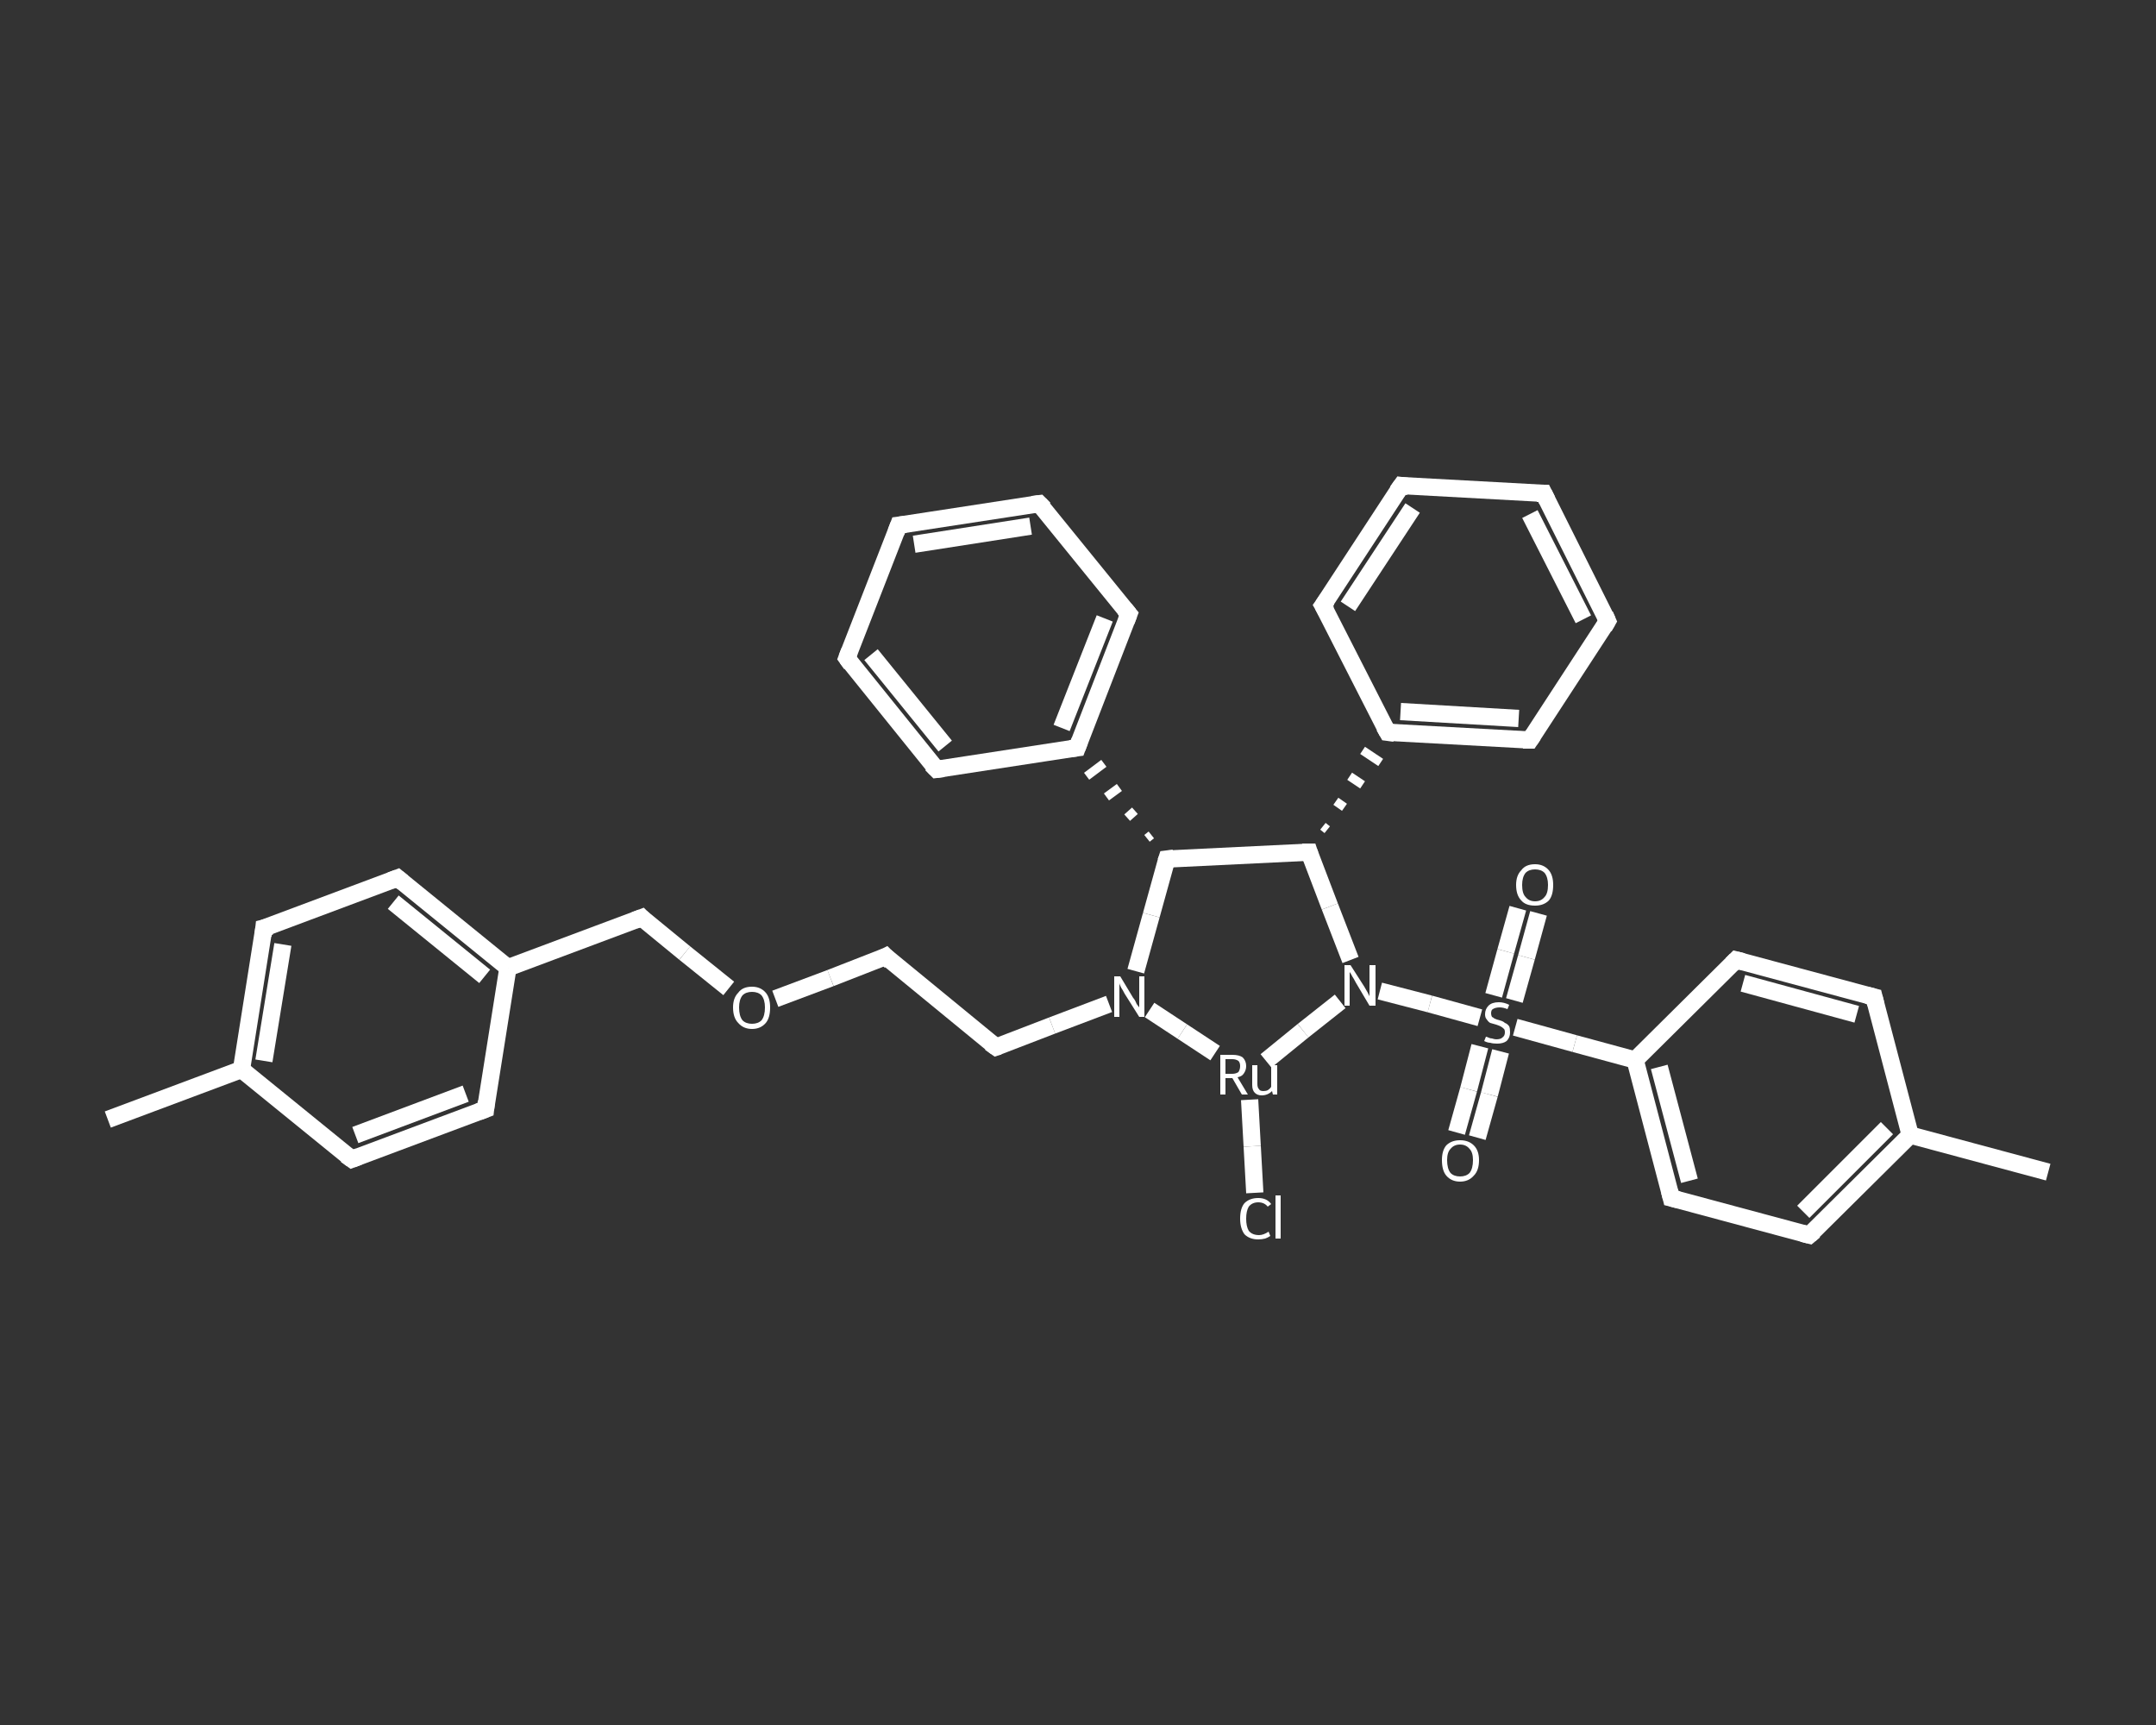 <?xml version='1.0' encoding='iso-8859-1'?>
<svg version='1.1' baseProfile='full'
              xmlns='http://www.w3.org/2000/svg'
                      xmlns:rdkit='http://www.rdkit.org/xml'
                      xmlns:xlink='http://www.w3.org/1999/xlink'
                  xml:space='preserve'
width='250px' height='200px' viewBox='0 0 250 200'>
<rect x="0" y="0" width="250" height="200" fill="#333333" stroke="none"/>
<!-- END OF HEADER -->
<rect style='opacity:1.0;fill:transparent;stroke:none' width='250.0' height='200.0' x='0.0' y='0.0'> </rect>
<path class='bond-0 atom-0 atom-1' d='M 12.5,129.8 L 28.0,124.0' style='fill:none;fill-rule:evenodd;stroke:#FFFFFF;stroke-width:2.0px;stroke-linecap:butt;stroke-linejoin:miter;stroke-opacity:1' />
<path class='bond-1 atom-1 atom-2' d='M 28.0,124.0 L 30.6,107.6' style='fill:none;fill-rule:evenodd;stroke:#FFFFFF;stroke-width:2.0px;stroke-linecap:butt;stroke-linejoin:miter;stroke-opacity:1' />
<path class='bond-1 atom-1 atom-2' d='M 30.6,123.0 L 32.8,109.5' style='fill:none;fill-rule:evenodd;stroke:#FFFFFF;stroke-width:2.0px;stroke-linecap:butt;stroke-linejoin:miter;stroke-opacity:1' />
<path class='bond-2 atom-2 atom-3' d='M 30.6,107.6 L 46.1,101.8' style='fill:none;fill-rule:evenodd;stroke:#FFFFFF;stroke-width:2.0px;stroke-linecap:butt;stroke-linejoin:miter;stroke-opacity:1' />
<path class='bond-3 atom-3 atom-4' d='M 46.1,101.8 L 58.9,112.2' style='fill:none;fill-rule:evenodd;stroke:#FFFFFF;stroke-width:2.0px;stroke-linecap:butt;stroke-linejoin:miter;stroke-opacity:1' />
<path class='bond-3 atom-3 atom-4' d='M 45.6,104.6 L 56.2,113.2' style='fill:none;fill-rule:evenodd;stroke:#FFFFFF;stroke-width:2.0px;stroke-linecap:butt;stroke-linejoin:miter;stroke-opacity:1' />
<path class='bond-4 atom-4 atom-5' d='M 58.9,112.2 L 74.4,106.4' style='fill:none;fill-rule:evenodd;stroke:#FFFFFF;stroke-width:2.0px;stroke-linecap:butt;stroke-linejoin:miter;stroke-opacity:1' />
<path class='bond-5 atom-5 atom-6' d='M 74.4,106.4 L 79.4,110.5' style='fill:none;fill-rule:evenodd;stroke:#FFFFFF;stroke-width:2.0px;stroke-linecap:butt;stroke-linejoin:miter;stroke-opacity:1' />
<path class='bond-5 atom-5 atom-6' d='M 79.4,110.5 L 84.5,114.6' style='fill:none;fill-rule:evenodd;stroke:#FFFFFF;stroke-width:2.0px;stroke-linecap:butt;stroke-linejoin:miter;stroke-opacity:1' />
<path class='bond-6 atom-6 atom-7' d='M 89.9,115.8 L 96.3,113.4' style='fill:none;fill-rule:evenodd;stroke:#FFFFFF;stroke-width:2.0px;stroke-linecap:butt;stroke-linejoin:miter;stroke-opacity:1' />
<path class='bond-6 atom-6 atom-7' d='M 96.3,113.4 L 102.7,110.9' style='fill:none;fill-rule:evenodd;stroke:#FFFFFF;stroke-width:2.0px;stroke-linecap:butt;stroke-linejoin:miter;stroke-opacity:1' />
<path class='bond-7 atom-7 atom-8' d='M 102.7,110.9 L 115.5,121.4' style='fill:none;fill-rule:evenodd;stroke:#FFFFFF;stroke-width:2.0px;stroke-linecap:butt;stroke-linejoin:miter;stroke-opacity:1' />
<path class='bond-8 atom-8 atom-9' d='M 115.5,121.4 L 122.0,118.9' style='fill:none;fill-rule:evenodd;stroke:#FFFFFF;stroke-width:2.0px;stroke-linecap:butt;stroke-linejoin:miter;stroke-opacity:1' />
<path class='bond-8 atom-8 atom-9' d='M 122.0,118.9 L 128.6,116.4' style='fill:none;fill-rule:evenodd;stroke:#FFFFFF;stroke-width:2.0px;stroke-linecap:butt;stroke-linejoin:miter;stroke-opacity:1' />
<path class='bond-9 atom-9 atom-10' d='M 131.7,112.6 L 133.5,106.1' style='fill:none;fill-rule:evenodd;stroke:#FFFFFF;stroke-width:2.0px;stroke-linecap:butt;stroke-linejoin:miter;stroke-opacity:1' />
<path class='bond-9 atom-9 atom-10' d='M 133.5,106.1 L 135.3,99.6' style='fill:none;fill-rule:evenodd;stroke:#FFFFFF;stroke-width:2.0px;stroke-linecap:butt;stroke-linejoin:miter;stroke-opacity:1' />
<path class='bond-10 atom-10 atom-11' d='M 133.5,96.8 L 133.0,97.2' style='fill:none;fill-rule:evenodd;stroke:#FFFFFF;stroke-width:1.0px;stroke-linecap:butt;stroke-linejoin:miter;stroke-opacity:1' />
<path class='bond-10 atom-10 atom-11' d='M 131.6,94.0 L 130.7,94.8' style='fill:none;fill-rule:evenodd;stroke:#FFFFFF;stroke-width:1.0px;stroke-linecap:butt;stroke-linejoin:miter;stroke-opacity:1' />
<path class='bond-10 atom-10 atom-11' d='M 129.8,91.3 L 128.3,92.4' style='fill:none;fill-rule:evenodd;stroke:#FFFFFF;stroke-width:1.0px;stroke-linecap:butt;stroke-linejoin:miter;stroke-opacity:1' />
<path class='bond-10 atom-10 atom-11' d='M 128.0,88.5 L 126.0,90.0' style='fill:none;fill-rule:evenodd;stroke:#FFFFFF;stroke-width:1.0px;stroke-linecap:butt;stroke-linejoin:miter;stroke-opacity:1' />
<path class='bond-11 atom-11 atom-12' d='M 124.9,86.7 L 130.9,71.2' style='fill:none;fill-rule:evenodd;stroke:#FFFFFF;stroke-width:2.0px;stroke-linecap:butt;stroke-linejoin:miter;stroke-opacity:1' />
<path class='bond-11 atom-11 atom-12' d='M 123.1,84.4 L 128.1,71.7' style='fill:none;fill-rule:evenodd;stroke:#FFFFFF;stroke-width:2.0px;stroke-linecap:butt;stroke-linejoin:miter;stroke-opacity:1' />
<path class='bond-12 atom-12 atom-13' d='M 130.9,71.2 L 120.5,58.4' style='fill:none;fill-rule:evenodd;stroke:#FFFFFF;stroke-width:2.0px;stroke-linecap:butt;stroke-linejoin:miter;stroke-opacity:1' />
<path class='bond-13 atom-13 atom-14' d='M 120.5,58.4 L 104.2,60.9' style='fill:none;fill-rule:evenodd;stroke:#FFFFFF;stroke-width:2.0px;stroke-linecap:butt;stroke-linejoin:miter;stroke-opacity:1' />
<path class='bond-13 atom-13 atom-14' d='M 119.5,61.0 L 106.0,63.1' style='fill:none;fill-rule:evenodd;stroke:#FFFFFF;stroke-width:2.0px;stroke-linecap:butt;stroke-linejoin:miter;stroke-opacity:1' />
<path class='bond-14 atom-14 atom-15' d='M 104.2,60.9 L 98.2,76.3' style='fill:none;fill-rule:evenodd;stroke:#FFFFFF;stroke-width:2.0px;stroke-linecap:butt;stroke-linejoin:miter;stroke-opacity:1' />
<path class='bond-15 atom-15 atom-16' d='M 98.2,76.3 L 108.6,89.2' style='fill:none;fill-rule:evenodd;stroke:#FFFFFF;stroke-width:2.0px;stroke-linecap:butt;stroke-linejoin:miter;stroke-opacity:1' />
<path class='bond-15 atom-15 atom-16' d='M 101.0,75.9 L 109.6,86.5' style='fill:none;fill-rule:evenodd;stroke:#FFFFFF;stroke-width:2.0px;stroke-linecap:butt;stroke-linejoin:miter;stroke-opacity:1' />
<path class='bond-16 atom-10 atom-17' d='M 135.3,99.6 L 151.8,98.8' style='fill:none;fill-rule:evenodd;stroke:#FFFFFF;stroke-width:2.0px;stroke-linecap:butt;stroke-linejoin:miter;stroke-opacity:1' />
<path class='bond-17 atom-17 atom-18' d='M 153.9,96.2 L 153.4,95.8' style='fill:none;fill-rule:evenodd;stroke:#FFFFFF;stroke-width:1.0px;stroke-linecap:butt;stroke-linejoin:miter;stroke-opacity:1' />
<path class='bond-17 atom-17 atom-18' d='M 155.9,93.6 L 154.9,92.9' style='fill:none;fill-rule:evenodd;stroke:#FFFFFF;stroke-width:1.0px;stroke-linecap:butt;stroke-linejoin:miter;stroke-opacity:1' />
<path class='bond-17 atom-17 atom-18' d='M 158.0,91.0 L 156.5,90.0' style='fill:none;fill-rule:evenodd;stroke:#FFFFFF;stroke-width:1.0px;stroke-linecap:butt;stroke-linejoin:miter;stroke-opacity:1' />
<path class='bond-17 atom-17 atom-18' d='M 160.1,88.4 L 158.0,87.0' style='fill:none;fill-rule:evenodd;stroke:#FFFFFF;stroke-width:1.0px;stroke-linecap:butt;stroke-linejoin:miter;stroke-opacity:1' />
<path class='bond-18 atom-18 atom-19' d='M 160.9,84.9 L 177.4,85.8' style='fill:none;fill-rule:evenodd;stroke:#FFFFFF;stroke-width:2.0px;stroke-linecap:butt;stroke-linejoin:miter;stroke-opacity:1' />
<path class='bond-18 atom-18 atom-19' d='M 162.4,82.5 L 176.1,83.3' style='fill:none;fill-rule:evenodd;stroke:#FFFFFF;stroke-width:2.0px;stroke-linecap:butt;stroke-linejoin:miter;stroke-opacity:1' />
<path class='bond-19 atom-19 atom-20' d='M 177.4,85.8 L 186.4,72.0' style='fill:none;fill-rule:evenodd;stroke:#FFFFFF;stroke-width:2.0px;stroke-linecap:butt;stroke-linejoin:miter;stroke-opacity:1' />
<path class='bond-20 atom-20 atom-21' d='M 186.4,72.0 L 179.0,57.2' style='fill:none;fill-rule:evenodd;stroke:#FFFFFF;stroke-width:2.0px;stroke-linecap:butt;stroke-linejoin:miter;stroke-opacity:1' />
<path class='bond-20 atom-20 atom-21' d='M 183.6,71.8 L 177.4,59.6' style='fill:none;fill-rule:evenodd;stroke:#FFFFFF;stroke-width:2.0px;stroke-linecap:butt;stroke-linejoin:miter;stroke-opacity:1' />
<path class='bond-21 atom-21 atom-22' d='M 179.0,57.2 L 162.5,56.3' style='fill:none;fill-rule:evenodd;stroke:#FFFFFF;stroke-width:2.0px;stroke-linecap:butt;stroke-linejoin:miter;stroke-opacity:1' />
<path class='bond-22 atom-22 atom-23' d='M 162.5,56.3 L 153.4,70.2' style='fill:none;fill-rule:evenodd;stroke:#FFFFFF;stroke-width:2.0px;stroke-linecap:butt;stroke-linejoin:miter;stroke-opacity:1' />
<path class='bond-22 atom-22 atom-23' d='M 163.8,58.9 L 156.3,70.3' style='fill:none;fill-rule:evenodd;stroke:#FFFFFF;stroke-width:2.0px;stroke-linecap:butt;stroke-linejoin:miter;stroke-opacity:1' />
<path class='bond-23 atom-17 atom-24' d='M 151.8,98.8 L 154.2,105.1' style='fill:none;fill-rule:evenodd;stroke:#FFFFFF;stroke-width:2.0px;stroke-linecap:butt;stroke-linejoin:miter;stroke-opacity:1' />
<path class='bond-23 atom-17 atom-24' d='M 154.2,105.1 L 156.6,111.3' style='fill:none;fill-rule:evenodd;stroke:#FFFFFF;stroke-width:2.0px;stroke-linecap:butt;stroke-linejoin:miter;stroke-opacity:1' />
<path class='bond-24 atom-24 atom-25' d='M 160.0,114.9 L 165.8,116.4' style='fill:none;fill-rule:evenodd;stroke:#FFFFFF;stroke-width:2.0px;stroke-linecap:butt;stroke-linejoin:miter;stroke-opacity:1' />
<path class='bond-24 atom-24 atom-25' d='M 165.8,116.4 L 171.6,118.0' style='fill:none;fill-rule:evenodd;stroke:#FFFFFF;stroke-width:2.0px;stroke-linecap:butt;stroke-linejoin:miter;stroke-opacity:1' />
<path class='bond-25 atom-25 atom-26' d='M 175.6,116.0 L 177.0,111.0' style='fill:none;fill-rule:evenodd;stroke:#FFFFFF;stroke-width:2.0px;stroke-linecap:butt;stroke-linejoin:miter;stroke-opacity:1' />
<path class='bond-25 atom-25 atom-26' d='M 177.0,111.0 L 178.4,105.9' style='fill:none;fill-rule:evenodd;stroke:#FFFFFF;stroke-width:2.0px;stroke-linecap:butt;stroke-linejoin:miter;stroke-opacity:1' />
<path class='bond-25 atom-25 atom-26' d='M 173.2,115.4 L 174.6,110.3' style='fill:none;fill-rule:evenodd;stroke:#FFFFFF;stroke-width:2.0px;stroke-linecap:butt;stroke-linejoin:miter;stroke-opacity:1' />
<path class='bond-25 atom-25 atom-26' d='M 174.6,110.3 L 176.0,105.3' style='fill:none;fill-rule:evenodd;stroke:#FFFFFF;stroke-width:2.0px;stroke-linecap:butt;stroke-linejoin:miter;stroke-opacity:1' />
<path class='bond-26 atom-25 atom-27' d='M 171.6,121.3 L 170.3,126.3' style='fill:none;fill-rule:evenodd;stroke:#FFFFFF;stroke-width:2.0px;stroke-linecap:butt;stroke-linejoin:miter;stroke-opacity:1' />
<path class='bond-26 atom-25 atom-27' d='M 170.3,126.3 L 168.9,131.3' style='fill:none;fill-rule:evenodd;stroke:#FFFFFF;stroke-width:2.0px;stroke-linecap:butt;stroke-linejoin:miter;stroke-opacity:1' />
<path class='bond-26 atom-25 atom-27' d='M 174.0,121.9 L 172.7,126.9' style='fill:none;fill-rule:evenodd;stroke:#FFFFFF;stroke-width:2.0px;stroke-linecap:butt;stroke-linejoin:miter;stroke-opacity:1' />
<path class='bond-26 atom-25 atom-27' d='M 172.7,126.9 L 171.3,131.9' style='fill:none;fill-rule:evenodd;stroke:#FFFFFF;stroke-width:2.0px;stroke-linecap:butt;stroke-linejoin:miter;stroke-opacity:1' />
<path class='bond-27 atom-25 atom-28' d='M 175.7,119.1 L 182.6,121.0' style='fill:none;fill-rule:evenodd;stroke:#FFFFFF;stroke-width:2.0px;stroke-linecap:butt;stroke-linejoin:miter;stroke-opacity:1' />
<path class='bond-27 atom-25 atom-28' d='M 182.6,121.0 L 189.6,122.9' style='fill:none;fill-rule:evenodd;stroke:#FFFFFF;stroke-width:2.0px;stroke-linecap:butt;stroke-linejoin:miter;stroke-opacity:1' />
<path class='bond-28 atom-28 atom-29' d='M 189.6,122.9 L 193.8,138.9' style='fill:none;fill-rule:evenodd;stroke:#FFFFFF;stroke-width:2.0px;stroke-linecap:butt;stroke-linejoin:miter;stroke-opacity:1' />
<path class='bond-28 atom-28 atom-29' d='M 192.4,123.7 L 195.9,136.9' style='fill:none;fill-rule:evenodd;stroke:#FFFFFF;stroke-width:2.0px;stroke-linecap:butt;stroke-linejoin:miter;stroke-opacity:1' />
<path class='bond-29 atom-29 atom-30' d='M 193.8,138.9 L 209.8,143.2' style='fill:none;fill-rule:evenodd;stroke:#FFFFFF;stroke-width:2.0px;stroke-linecap:butt;stroke-linejoin:miter;stroke-opacity:1' />
<path class='bond-30 atom-30 atom-31' d='M 209.8,143.2 L 221.5,131.6' style='fill:none;fill-rule:evenodd;stroke:#FFFFFF;stroke-width:2.0px;stroke-linecap:butt;stroke-linejoin:miter;stroke-opacity:1' />
<path class='bond-30 atom-30 atom-31' d='M 209.1,140.5 L 218.8,130.8' style='fill:none;fill-rule:evenodd;stroke:#FFFFFF;stroke-width:2.0px;stroke-linecap:butt;stroke-linejoin:miter;stroke-opacity:1' />
<path class='bond-31 atom-31 atom-32' d='M 221.5,131.6 L 237.5,135.9' style='fill:none;fill-rule:evenodd;stroke:#FFFFFF;stroke-width:2.0px;stroke-linecap:butt;stroke-linejoin:miter;stroke-opacity:1' />
<path class='bond-32 atom-31 atom-33' d='M 221.5,131.6 L 217.3,115.6' style='fill:none;fill-rule:evenodd;stroke:#FFFFFF;stroke-width:2.0px;stroke-linecap:butt;stroke-linejoin:miter;stroke-opacity:1' />
<path class='bond-33 atom-33 atom-34' d='M 217.3,115.6 L 201.3,111.3' style='fill:none;fill-rule:evenodd;stroke:#FFFFFF;stroke-width:2.0px;stroke-linecap:butt;stroke-linejoin:miter;stroke-opacity:1' />
<path class='bond-33 atom-33 atom-34' d='M 215.3,117.6 L 202.1,114.0' style='fill:none;fill-rule:evenodd;stroke:#FFFFFF;stroke-width:2.0px;stroke-linecap:butt;stroke-linejoin:miter;stroke-opacity:1' />
<path class='bond-34 atom-24 atom-35' d='M 155.4,116.1 L 151.1,119.5' style='fill:none;fill-rule:evenodd;stroke:#FFFFFF;stroke-width:2.0px;stroke-linecap:butt;stroke-linejoin:miter;stroke-opacity:1' />
<path class='bond-34 atom-24 atom-35' d='M 151.1,119.5 L 146.8,123.0' style='fill:none;fill-rule:evenodd;stroke:#FFFFFF;stroke-width:2.0px;stroke-linecap:butt;stroke-linejoin:miter;stroke-opacity:1' />
<path class='bond-35 atom-35 atom-36' d='M 144.9,127.5 L 145.2,132.9' style='fill:none;fill-rule:evenodd;stroke:#FFFFFF;stroke-width:2.0px;stroke-linecap:butt;stroke-linejoin:miter;stroke-opacity:1' />
<path class='bond-35 atom-35 atom-36' d='M 145.2,132.9 L 145.5,138.3' style='fill:none;fill-rule:evenodd;stroke:#FFFFFF;stroke-width:2.0px;stroke-linecap:butt;stroke-linejoin:miter;stroke-opacity:1' />
<path class='bond-36 atom-4 atom-37' d='M 58.9,112.2 L 56.3,128.6' style='fill:none;fill-rule:evenodd;stroke:#FFFFFF;stroke-width:2.0px;stroke-linecap:butt;stroke-linejoin:miter;stroke-opacity:1' />
<path class='bond-37 atom-37 atom-38' d='M 56.3,128.6 L 40.8,134.4' style='fill:none;fill-rule:evenodd;stroke:#FFFFFF;stroke-width:2.0px;stroke-linecap:butt;stroke-linejoin:miter;stroke-opacity:1' />
<path class='bond-37 atom-37 atom-38' d='M 54.0,126.8 L 41.2,131.6' style='fill:none;fill-rule:evenodd;stroke:#FFFFFF;stroke-width:2.0px;stroke-linecap:butt;stroke-linejoin:miter;stroke-opacity:1' />
<path class='bond-38 atom-38 atom-1' d='M 40.8,134.4 L 28.0,124.0' style='fill:none;fill-rule:evenodd;stroke:#FFFFFF;stroke-width:2.0px;stroke-linecap:butt;stroke-linejoin:miter;stroke-opacity:1' />
<path class='bond-39 atom-35 atom-9' d='M 140.9,122.1 L 137.1,119.6' style='fill:none;fill-rule:evenodd;stroke:#FFFFFF;stroke-width:2.0px;stroke-linecap:butt;stroke-linejoin:miter;stroke-opacity:1' />
<path class='bond-39 atom-35 atom-9' d='M 137.1,119.6 L 133.3,117.1' style='fill:none;fill-rule:evenodd;stroke:#FFFFFF;stroke-width:2.0px;stroke-linecap:butt;stroke-linejoin:miter;stroke-opacity:1' />
<path class='bond-40 atom-16 atom-11' d='M 108.6,89.2 L 124.9,86.7' style='fill:none;fill-rule:evenodd;stroke:#FFFFFF;stroke-width:2.0px;stroke-linecap:butt;stroke-linejoin:miter;stroke-opacity:1' />
<path class='bond-41 atom-23 atom-18' d='M 153.4,70.2 L 160.9,84.9' style='fill:none;fill-rule:evenodd;stroke:#FFFFFF;stroke-width:2.0px;stroke-linecap:butt;stroke-linejoin:miter;stroke-opacity:1' />
<path class='bond-42 atom-34 atom-28' d='M 201.3,111.3 L 189.6,122.9' style='fill:none;fill-rule:evenodd;stroke:#FFFFFF;stroke-width:2.0px;stroke-linecap:butt;stroke-linejoin:miter;stroke-opacity:1' />
<path d='M 30.5,108.5 L 30.6,107.6 L 31.4,107.4' style='fill:none;stroke:#FFFFFF;stroke-width:2.0px;stroke-linecap:butt;stroke-linejoin:miter;stroke-opacity:1;' />
<path d='M 45.3,102.1 L 46.1,101.8 L 46.7,102.3' style='fill:none;stroke:#FFFFFF;stroke-width:2.0px;stroke-linecap:butt;stroke-linejoin:miter;stroke-opacity:1;' />
<path d='M 73.6,106.7 L 74.4,106.4 L 74.6,106.6' style='fill:none;stroke:#FFFFFF;stroke-width:2.0px;stroke-linecap:butt;stroke-linejoin:miter;stroke-opacity:1;' />
<path d='M 102.3,111.1 L 102.7,110.9 L 103.3,111.5' style='fill:none;stroke:#FFFFFF;stroke-width:2.0px;stroke-linecap:butt;stroke-linejoin:miter;stroke-opacity:1;' />
<path d='M 114.8,120.9 L 115.5,121.4 L 115.8,121.3' style='fill:none;stroke:#FFFFFF;stroke-width:2.0px;stroke-linecap:butt;stroke-linejoin:miter;stroke-opacity:1;' />
<path d='M 135.2,99.9 L 135.3,99.6 L 136.1,99.5' style='fill:none;stroke:#FFFFFF;stroke-width:2.0px;stroke-linecap:butt;stroke-linejoin:miter;stroke-opacity:1;' />
<path d='M 125.2,85.9 L 124.9,86.7 L 124.1,86.8' style='fill:none;stroke:#FFFFFF;stroke-width:2.0px;stroke-linecap:butt;stroke-linejoin:miter;stroke-opacity:1;' />
<path d='M 130.6,72.0 L 130.9,71.2 L 130.4,70.6' style='fill:none;stroke:#FFFFFF;stroke-width:2.0px;stroke-linecap:butt;stroke-linejoin:miter;stroke-opacity:1;' />
<path d='M 121.1,59.0 L 120.5,58.4 L 119.7,58.5' style='fill:none;stroke:#FFFFFF;stroke-width:2.0px;stroke-linecap:butt;stroke-linejoin:miter;stroke-opacity:1;' />
<path d='M 105.0,60.8 L 104.2,60.9 L 103.9,61.7' style='fill:none;stroke:#FFFFFF;stroke-width:2.0px;stroke-linecap:butt;stroke-linejoin:miter;stroke-opacity:1;' />
<path d='M 98.5,75.5 L 98.2,76.3 L 98.7,77.0' style='fill:none;stroke:#FFFFFF;stroke-width:2.0px;stroke-linecap:butt;stroke-linejoin:miter;stroke-opacity:1;' />
<path d='M 108.0,88.6 L 108.6,89.2 L 109.4,89.1' style='fill:none;stroke:#FFFFFF;stroke-width:2.0px;stroke-linecap:butt;stroke-linejoin:miter;stroke-opacity:1;' />
<path d='M 151.0,98.8 L 151.8,98.8 L 151.9,99.1' style='fill:none;stroke:#FFFFFF;stroke-width:2.0px;stroke-linecap:butt;stroke-linejoin:miter;stroke-opacity:1;' />
<path d='M 161.7,85.0 L 160.9,84.9 L 160.5,84.2' style='fill:none;stroke:#FFFFFF;stroke-width:2.0px;stroke-linecap:butt;stroke-linejoin:miter;stroke-opacity:1;' />
<path d='M 176.6,85.8 L 177.4,85.8 L 177.8,85.2' style='fill:none;stroke:#FFFFFF;stroke-width:2.0px;stroke-linecap:butt;stroke-linejoin:miter;stroke-opacity:1;' />
<path d='M 186.0,72.7 L 186.4,72.0 L 186.1,71.3' style='fill:none;stroke:#FFFFFF;stroke-width:2.0px;stroke-linecap:butt;stroke-linejoin:miter;stroke-opacity:1;' />
<path d='M 179.4,58.0 L 179.0,57.2 L 178.2,57.2' style='fill:none;stroke:#FFFFFF;stroke-width:2.0px;stroke-linecap:butt;stroke-linejoin:miter;stroke-opacity:1;' />
<path d='M 163.3,56.4 L 162.5,56.3 L 162.0,57.0' style='fill:none;stroke:#FFFFFF;stroke-width:2.0px;stroke-linecap:butt;stroke-linejoin:miter;stroke-opacity:1;' />
<path d='M 153.9,69.5 L 153.4,70.2 L 153.8,70.9' style='fill:none;stroke:#FFFFFF;stroke-width:2.0px;stroke-linecap:butt;stroke-linejoin:miter;stroke-opacity:1;' />
<path d='M 193.6,138.1 L 193.8,138.9 L 194.6,139.1' style='fill:none;stroke:#FFFFFF;stroke-width:2.0px;stroke-linecap:butt;stroke-linejoin:miter;stroke-opacity:1;' />
<path d='M 209.0,143.0 L 209.8,143.2 L 210.4,142.7' style='fill:none;stroke:#FFFFFF;stroke-width:2.0px;stroke-linecap:butt;stroke-linejoin:miter;stroke-opacity:1;' />
<path d='M 217.5,116.4 L 217.3,115.6 L 216.5,115.4' style='fill:none;stroke:#FFFFFF;stroke-width:2.0px;stroke-linecap:butt;stroke-linejoin:miter;stroke-opacity:1;' />
<path d='M 202.1,111.5 L 201.3,111.3 L 200.8,111.8' style='fill:none;stroke:#FFFFFF;stroke-width:2.0px;stroke-linecap:butt;stroke-linejoin:miter;stroke-opacity:1;' />
<path d='M 56.4,127.7 L 56.3,128.6 L 55.5,128.9' style='fill:none;stroke:#FFFFFF;stroke-width:2.0px;stroke-linecap:butt;stroke-linejoin:miter;stroke-opacity:1;' />
<path d='M 41.6,134.1 L 40.8,134.4 L 40.1,133.9' style='fill:none;stroke:#FFFFFF;stroke-width:2.0px;stroke-linecap:butt;stroke-linejoin:miter;stroke-opacity:1;' />
<path class='atom-6' d='M 85.0 116.8
Q 85.0 115.7, 85.6 115.1
Q 86.1 114.4, 87.2 114.4
Q 88.2 114.4, 88.8 115.1
Q 89.3 115.7, 89.3 116.8
Q 89.3 118.0, 88.8 118.6
Q 88.2 119.3, 87.2 119.3
Q 86.2 119.3, 85.6 118.6
Q 85.0 118.0, 85.0 116.8
M 87.2 118.7
Q 87.9 118.7, 88.3 118.3
Q 88.7 117.8, 88.7 116.8
Q 88.7 115.9, 88.3 115.4
Q 87.9 115.0, 87.2 115.0
Q 86.5 115.0, 86.1 115.4
Q 85.7 115.9, 85.7 116.8
Q 85.7 117.8, 86.1 118.3
Q 86.5 118.7, 87.2 118.7
' fill='#FFFFFF'/>
<path class='atom-9' d='M 129.9 113.2
L 131.4 115.7
Q 131.6 115.9, 131.8 116.4
Q 132.1 116.8, 132.1 116.8
L 132.1 113.2
L 132.7 113.2
L 132.7 117.9
L 132.1 117.9
L 130.4 115.2
Q 130.2 114.8, 130.0 114.5
Q 129.8 114.1, 129.8 114.0
L 129.8 117.9
L 129.2 117.9
L 129.2 113.2
L 129.9 113.2
' fill='#FFFFFF'/>
<path class='atom-24' d='M 156.6 111.9
L 158.2 114.4
Q 158.3 114.6, 158.6 115.1
Q 158.8 115.5, 158.8 115.5
L 158.8 111.9
L 159.5 111.9
L 159.5 116.6
L 158.8 116.6
L 157.2 113.9
Q 157.0 113.5, 156.8 113.2
Q 156.6 112.8, 156.5 112.7
L 156.5 116.6
L 155.9 116.6
L 155.9 111.9
L 156.6 111.9
' fill='#FFFFFF'/>
<path class='atom-25' d='M 172.3 120.2
Q 172.4 120.2, 172.6 120.3
Q 172.8 120.4, 173.0 120.4
Q 173.3 120.5, 173.5 120.5
Q 174.0 120.5, 174.2 120.3
Q 174.5 120.1, 174.5 119.7
Q 174.5 119.4, 174.4 119.3
Q 174.2 119.1, 174.0 119.0
Q 173.8 118.9, 173.5 118.8
Q 173.1 118.7, 172.8 118.6
Q 172.6 118.5, 172.4 118.2
Q 172.2 118.0, 172.2 117.6
Q 172.2 117.0, 172.6 116.6
Q 173.0 116.2, 173.8 116.2
Q 174.4 116.2, 175.0 116.5
L 174.8 117.0
Q 174.3 116.8, 173.9 116.8
Q 173.4 116.8, 173.1 117.0
Q 172.9 117.1, 172.9 117.5
Q 172.9 117.7, 173.0 117.9
Q 173.2 118.0, 173.3 118.1
Q 173.5 118.2, 173.9 118.3
Q 174.3 118.4, 174.5 118.6
Q 174.8 118.7, 175.0 119.0
Q 175.1 119.2, 175.1 119.7
Q 175.1 120.3, 174.7 120.7
Q 174.3 121.0, 173.6 121.0
Q 173.1 121.0, 172.8 120.9
Q 172.5 120.9, 172.1 120.7
L 172.3 120.2
' fill='#FFFFFF'/>
<path class='atom-26' d='M 175.8 102.6
Q 175.8 101.5, 176.4 100.9
Q 176.9 100.2, 178.0 100.2
Q 179.0 100.2, 179.6 100.9
Q 180.1 101.5, 180.1 102.6
Q 180.1 103.8, 179.6 104.4
Q 179.0 105.0, 178.0 105.0
Q 176.9 105.0, 176.4 104.4
Q 175.8 103.8, 175.8 102.6
M 178.0 104.5
Q 178.7 104.5, 179.1 104.0
Q 179.5 103.6, 179.5 102.6
Q 179.5 101.7, 179.1 101.2
Q 178.7 100.8, 178.0 100.8
Q 177.3 100.8, 176.9 101.2
Q 176.5 101.7, 176.5 102.6
Q 176.5 103.6, 176.9 104.0
Q 177.3 104.5, 178.0 104.5
' fill='#FFFFFF'/>
<path class='atom-27' d='M 167.2 134.5
Q 167.2 133.4, 167.7 132.8
Q 168.3 132.2, 169.3 132.2
Q 170.3 132.2, 170.9 132.8
Q 171.5 133.4, 171.5 134.5
Q 171.5 135.7, 170.9 136.3
Q 170.3 137.0, 169.3 137.0
Q 168.3 137.0, 167.7 136.3
Q 167.2 135.7, 167.2 134.5
M 169.3 136.4
Q 170.0 136.4, 170.4 136.0
Q 170.8 135.5, 170.8 134.5
Q 170.8 133.6, 170.4 133.2
Q 170.0 132.7, 169.3 132.7
Q 168.6 132.7, 168.2 133.2
Q 167.8 133.6, 167.8 134.5
Q 167.8 135.5, 168.2 136.0
Q 168.6 136.4, 169.3 136.4
' fill='#FFFFFF'/>
<path class='atom-35' d='M 144.0 126.9
L 142.9 125.0
L 142.9 125.0
L 142.1 125.0
L 142.1 126.9
L 141.5 126.9
L 141.5 122.3
L 142.9 122.3
Q 143.7 122.3, 144.1 122.6
Q 144.5 123.0, 144.5 123.6
Q 144.5 124.1, 144.2 124.5
Q 144.0 124.8, 143.5 124.9
L 144.7 126.9
L 144.0 126.9
M 142.1 124.5
L 142.9 124.5
Q 143.3 124.5, 143.6 124.3
Q 143.8 124.0, 143.8 123.6
Q 143.8 123.2, 143.6 123.0
Q 143.3 122.8, 142.9 122.8
L 142.1 122.8
L 142.1 124.5
' fill='#FFFFFF'/>
<path class='atom-35' d='M 148.1 123.5
L 148.1 126.9
L 147.6 126.9
L 147.5 126.5
Q 147.0 127.0, 146.3 127.0
Q 145.8 127.0, 145.5 126.7
Q 145.2 126.4, 145.2 125.8
L 145.2 123.5
L 145.8 123.5
L 145.8 125.7
Q 145.8 126.1, 146.0 126.3
Q 146.1 126.5, 146.5 126.5
Q 146.8 126.5, 147.0 126.4
Q 147.3 126.2, 147.4 126.0
L 147.4 123.5
L 148.1 123.5
' fill='#FFFFFF'/>
<path class='atom-36' d='M 143.8 141.3
Q 143.8 140.1, 144.3 139.5
Q 144.9 138.9, 145.9 138.9
Q 146.9 138.9, 147.4 139.6
L 147.0 139.9
Q 146.6 139.4, 145.9 139.4
Q 145.2 139.4, 144.8 139.9
Q 144.5 140.4, 144.5 141.3
Q 144.5 142.2, 144.8 142.7
Q 145.2 143.2, 146.0 143.2
Q 146.5 143.2, 147.1 142.8
L 147.3 143.3
Q 147.0 143.5, 146.7 143.6
Q 146.3 143.7, 145.9 143.7
Q 144.9 143.7, 144.3 143.1
Q 143.8 142.4, 143.8 141.3
' fill='#FFFFFF'/>
<path class='atom-36' d='M 147.9 138.6
L 148.5 138.6
L 148.5 143.6
L 147.9 143.6
L 147.9 138.6
' fill='#FFFFFF'/>
</svg>
